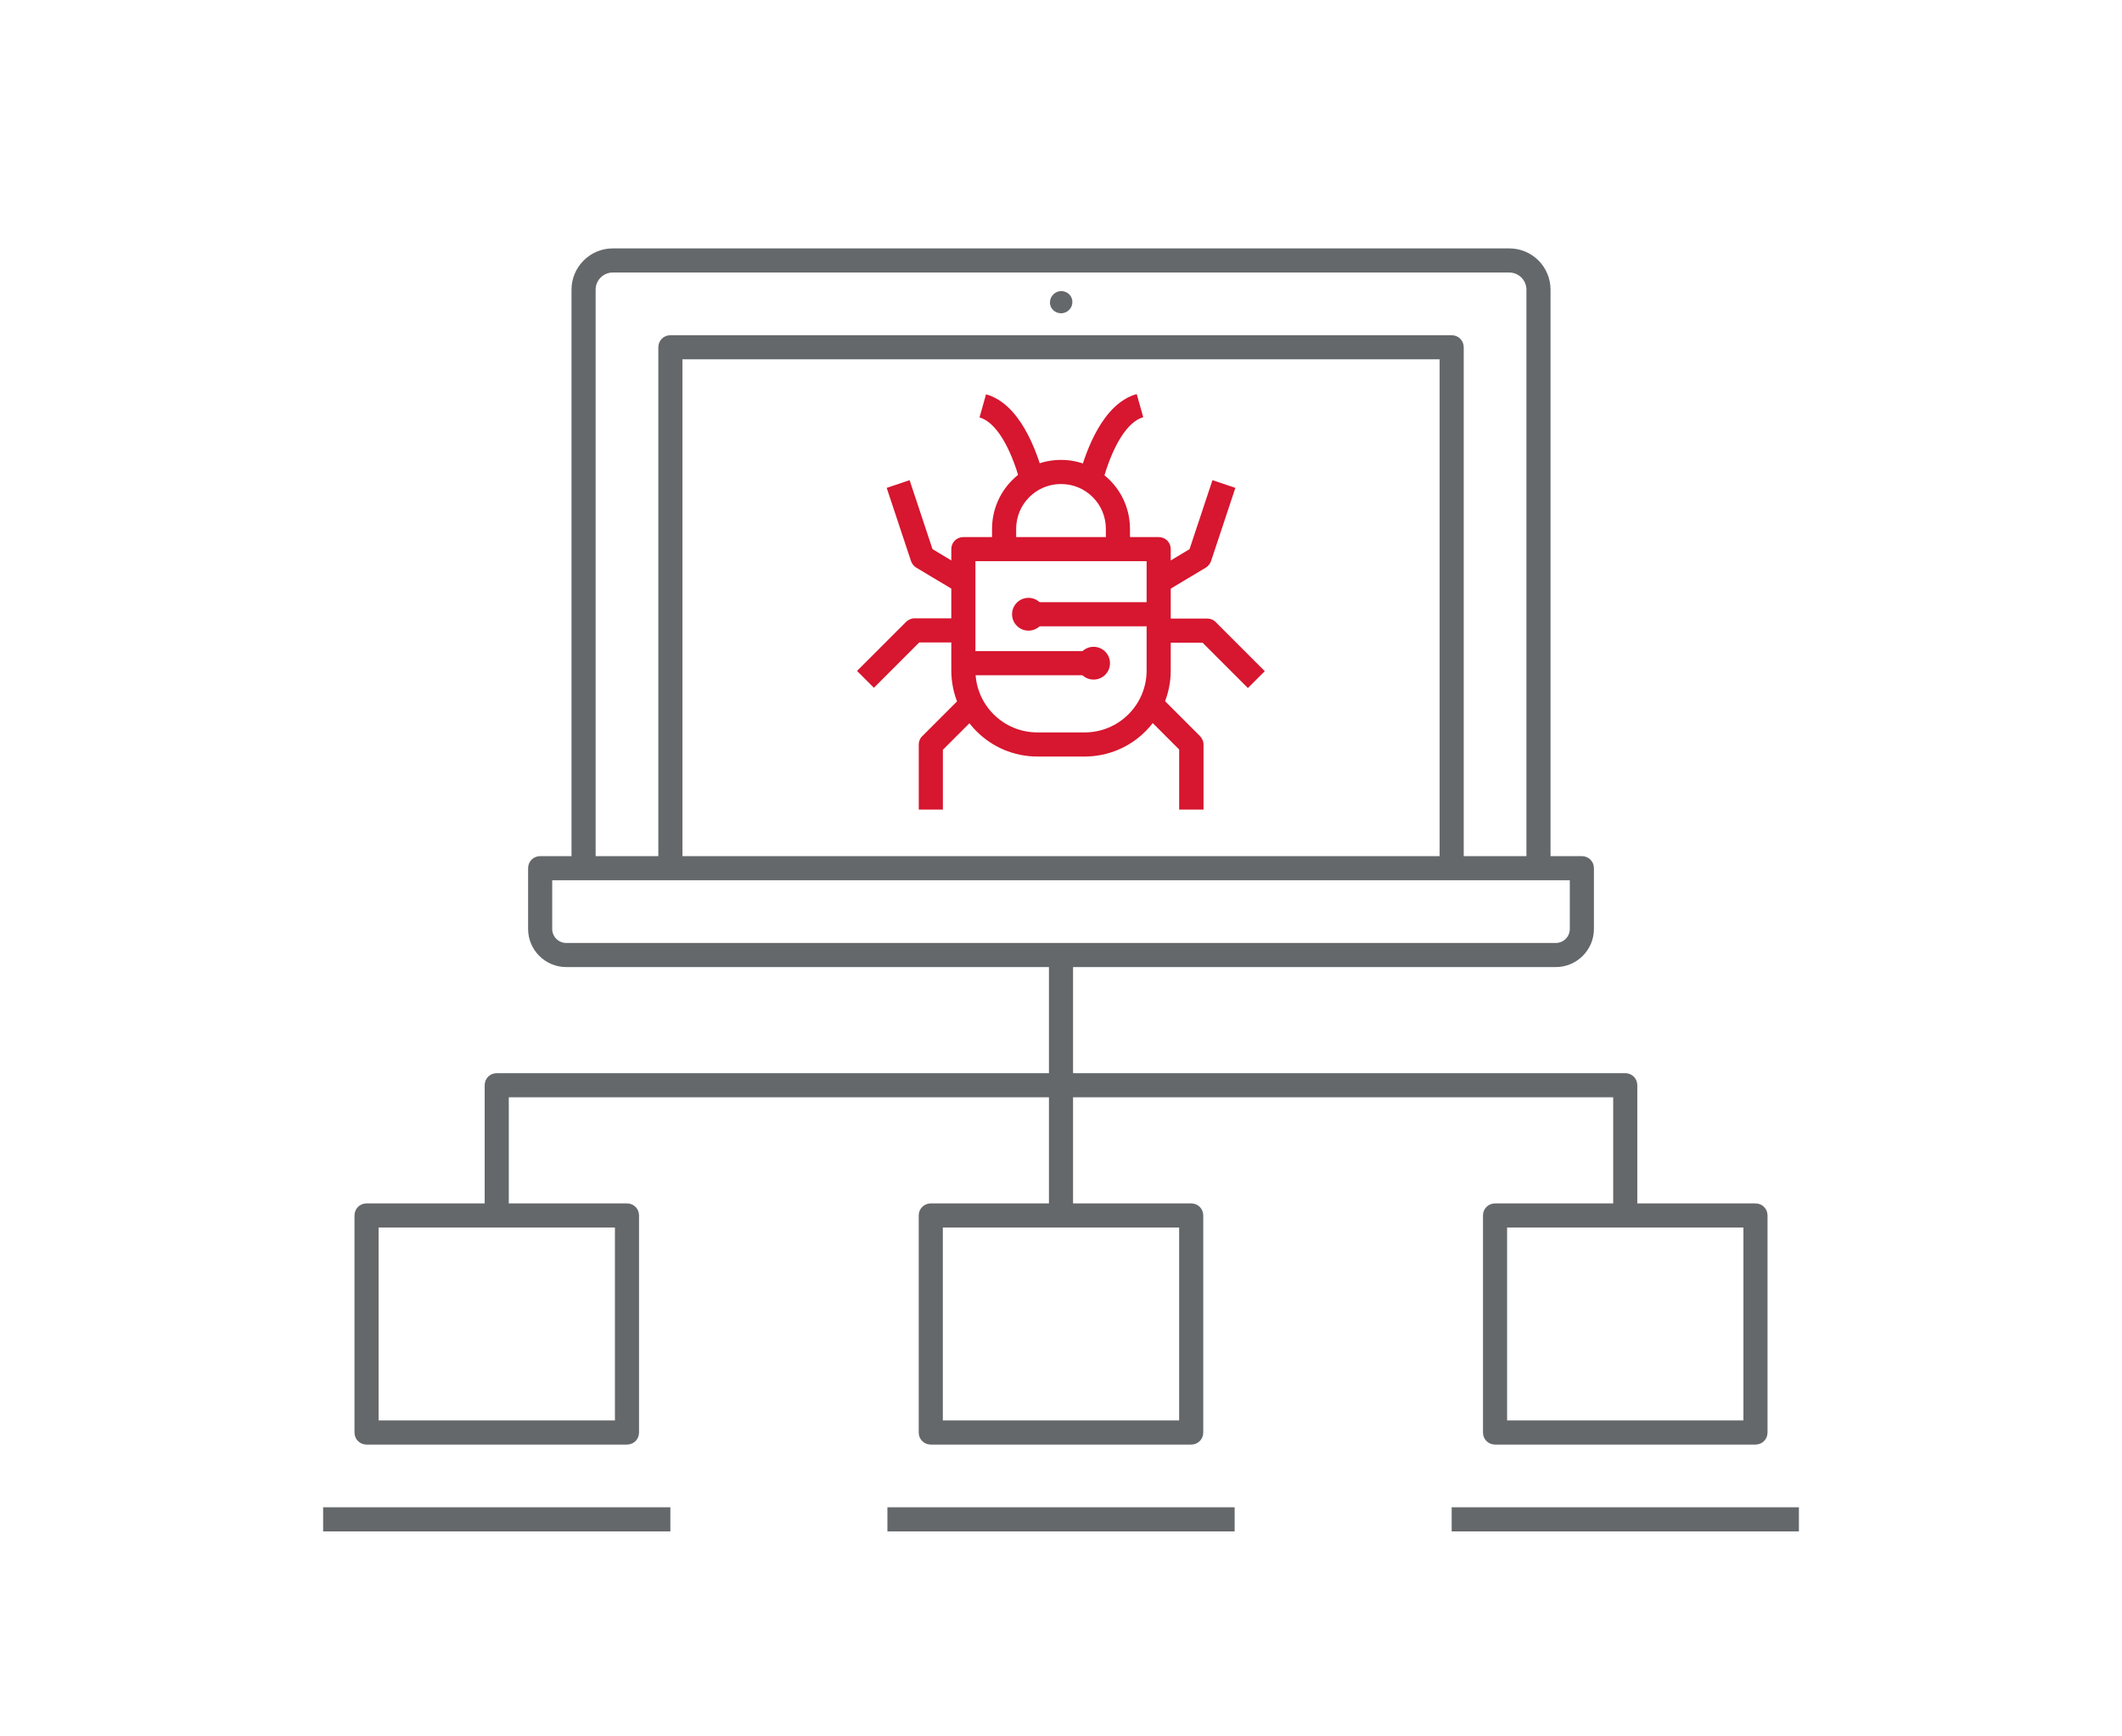 <svg width="176" height="144" viewBox="0 0 176 144" fill="none" xmlns="http://www.w3.org/2000/svg">
<path d="M135.799 101.24H133.799V91H42.199V101.24H40.199V90C40.199 89.44 40.639 89 41.199 89H134.799C135.359 89 135.799 89.44 135.799 90V101.24Z" fill="#64686A"/>
<path d="M89 79.64H87V101.24H89V79.64Z" fill="#64686A"/>
<path d="M98.799 119.8H77.199C76.639 119.8 76.199 119.36 76.199 118.8V100.8C76.199 100.24 76.639 99.8 77.199 99.8H98.799C99.359 99.8 99.799 100.24 99.799 100.8V118.8C99.799 119.36 99.359 119.8 98.799 119.8ZM78.199 117.8H97.799V101.8H78.199V117.8Z" fill="#64686A"/>
<path d="M145.6 119.8H124C123.44 119.8 123 119.36 123 118.8V100.8C123 100.24 123.44 99.8 124 99.8H145.6C146.16 99.8 146.6 100.24 146.6 100.8V118.8C146.6 119.36 146.16 119.8 145.6 119.8ZM125 117.8H144.6V101.8H125V117.8Z" fill="#64686A"/>
<path d="M149.202 125H120.402V127H149.202V125Z" fill="#64686A"/>
<path d="M102.402 125H73.602V127H102.402V125Z" fill="#64686A"/>
<path d="M55.601 125H26.801V127H55.601V125Z" fill="#64686A"/>
<path d="M52.002 119.8H30.402C29.842 119.8 29.402 119.36 29.402 118.8V100.8C29.402 100.24 29.842 99.8 30.402 99.8H52.002C52.562 99.8 53.002 100.24 53.002 100.8V118.8C53.002 119.36 52.562 119.8 52.002 119.8ZM31.402 117.8H51.002V101.8H31.402V117.8Z" fill="#64686A"/>
<path d="M129.041 80.2H46.961C45.221 80.2 43.801 78.78 43.801 77.04V72C43.801 71.44 44.241 71 44.801 71H131.201C131.761 71 132.201 71.44 132.201 72V77.04C132.201 78.78 130.781 80.2 129.041 80.2ZM45.801 73V77.04C45.801 77.68 46.321 78.2 46.961 78.2H129.041C129.681 78.2 130.201 77.68 130.201 77.04V73H45.801Z" fill="#64686A"/>
<path d="M128.602 72.28H126.602V24.02C126.602 23.24 125.962 22.6 125.182 22.6H50.822C50.042 22.6 49.402 23.24 49.402 24.02V72.28H47.402V24.02C47.402 22.14 48.942 20.6 50.822 20.6H125.182C127.082 20.6 128.602 22.14 128.602 24.02V72.28Z" fill="#64686A"/>
<path d="M121.402 72H119.402V29.8H56.602V72H54.602V28.8C54.602 28.24 55.042 27.8 55.602 27.8H120.402C120.962 27.8 121.402 28.24 121.402 28.8V72Z" fill="#64686A"/>
<path d="M88.943 25.06C88.943 25.56 88.523 25.98 88.003 25.98C87.483 25.98 87.063 25.56 87.083 25.06C87.103 24.56 87.503 24.14 88.023 24.14C88.543 24.14 88.963 24.56 88.943 25.06Z" fill="#64686A"/>
<path d="M89.962 62.74H86.042C82.102 62.74 78.902 59.54 78.902 55.6V45.54C78.902 44.98 79.342 44.54 79.902 44.54H96.102C96.662 44.54 97.102 44.98 97.102 45.54V55.6C97.102 59.54 93.902 62.74 89.962 62.74ZM80.902 46.54V55.6C80.902 58.44 83.202 60.74 86.042 60.74H89.962C92.802 60.74 95.102 58.44 95.102 55.6V46.54H80.902Z" fill="#D7162F"/>
<path d="M96.622 49.1L95.602 47.38L98.662 45.54L100.562 39.82L102.462 40.46L100.442 46.54C100.362 46.76 100.202 46.96 100.002 47.08L96.622 49.1Z" fill="#D7162F"/>
<path d="M99.801 67.14H97.801V62.16L94.281 58.64L95.701 57.22L99.521 61.04C99.701 61.22 99.821 61.48 99.821 61.74V67.14H99.801Z" fill="#D7162F"/>
<path d="M79.383 49.1L76.003 47.08C75.803 46.96 75.643 46.76 75.563 46.54L73.543 40.46L75.443 39.82L77.343 45.54L80.403 47.38L79.383 49.1Z" fill="#D7162F"/>
<path d="M78.203 67.14H76.203V61.74C76.203 61.48 76.303 61.22 76.503 61.04L80.303 57.24L81.723 58.66L78.203 62.18V67.16V67.14Z" fill="#D7162F"/>
<path d="M91.421 40.08L89.481 39.56C90.081 37.32 91.481 33.46 94.281 32.68L94.82 34.6C93.501 34.96 92.24 37 91.421 40.06V40.08Z" fill="#D7162F"/>
<path d="M84.642 40.08C83.822 37.02 82.562 34.98 81.242 34.62L81.782 32.7C84.582 33.48 85.982 37.34 86.582 39.58L84.642 40.1V40.08Z" fill="#D7162F"/>
<path d="M96.101 49.94H85.301V51.94H96.101V49.94Z" fill="#D7162F"/>
<path d="M85.301 52.3C86.052 52.3 86.661 51.691 86.661 50.94C86.661 50.189 86.052 49.58 85.301 49.58C84.55 49.58 83.941 50.189 83.941 50.94C83.941 51.691 84.55 52.3 85.301 52.3Z" fill="#D7162F"/>
<path d="M90.703 54H80.062V56H90.703V54Z" fill="#D7162F"/>
<path d="M90.704 56.36C91.455 56.36 92.064 55.751 92.064 55C92.064 54.249 91.455 53.64 90.704 53.64C89.953 53.64 89.344 54.249 89.344 55C89.344 55.751 89.953 56.36 90.704 56.36Z" fill="#D7162F"/>
<path d="M103.502 57.06L99.742 53.3H96.102V51.3H100.142C100.402 51.3 100.662 51.4 100.842 51.6L104.902 55.66L103.482 57.08L103.502 57.06Z" fill="#D7162F"/>
<path d="M72.502 57.06L71.082 55.64L75.142 51.58C75.322 51.4 75.582 51.28 75.842 51.28H79.882V53.28H76.242L72.482 57.04L72.502 57.06Z" fill="#D7162F"/>
<path d="M93.721 45.54H91.721V43.86C91.721 41.8 90.061 40.14 88.001 40.14C85.941 40.14 84.281 41.8 84.281 43.86V45.54H82.281V43.86C82.281 40.7 84.841 38.14 88.001 38.14C91.161 38.14 93.721 40.7 93.721 43.86V45.54Z" fill="#D7162F"/>
</svg>
